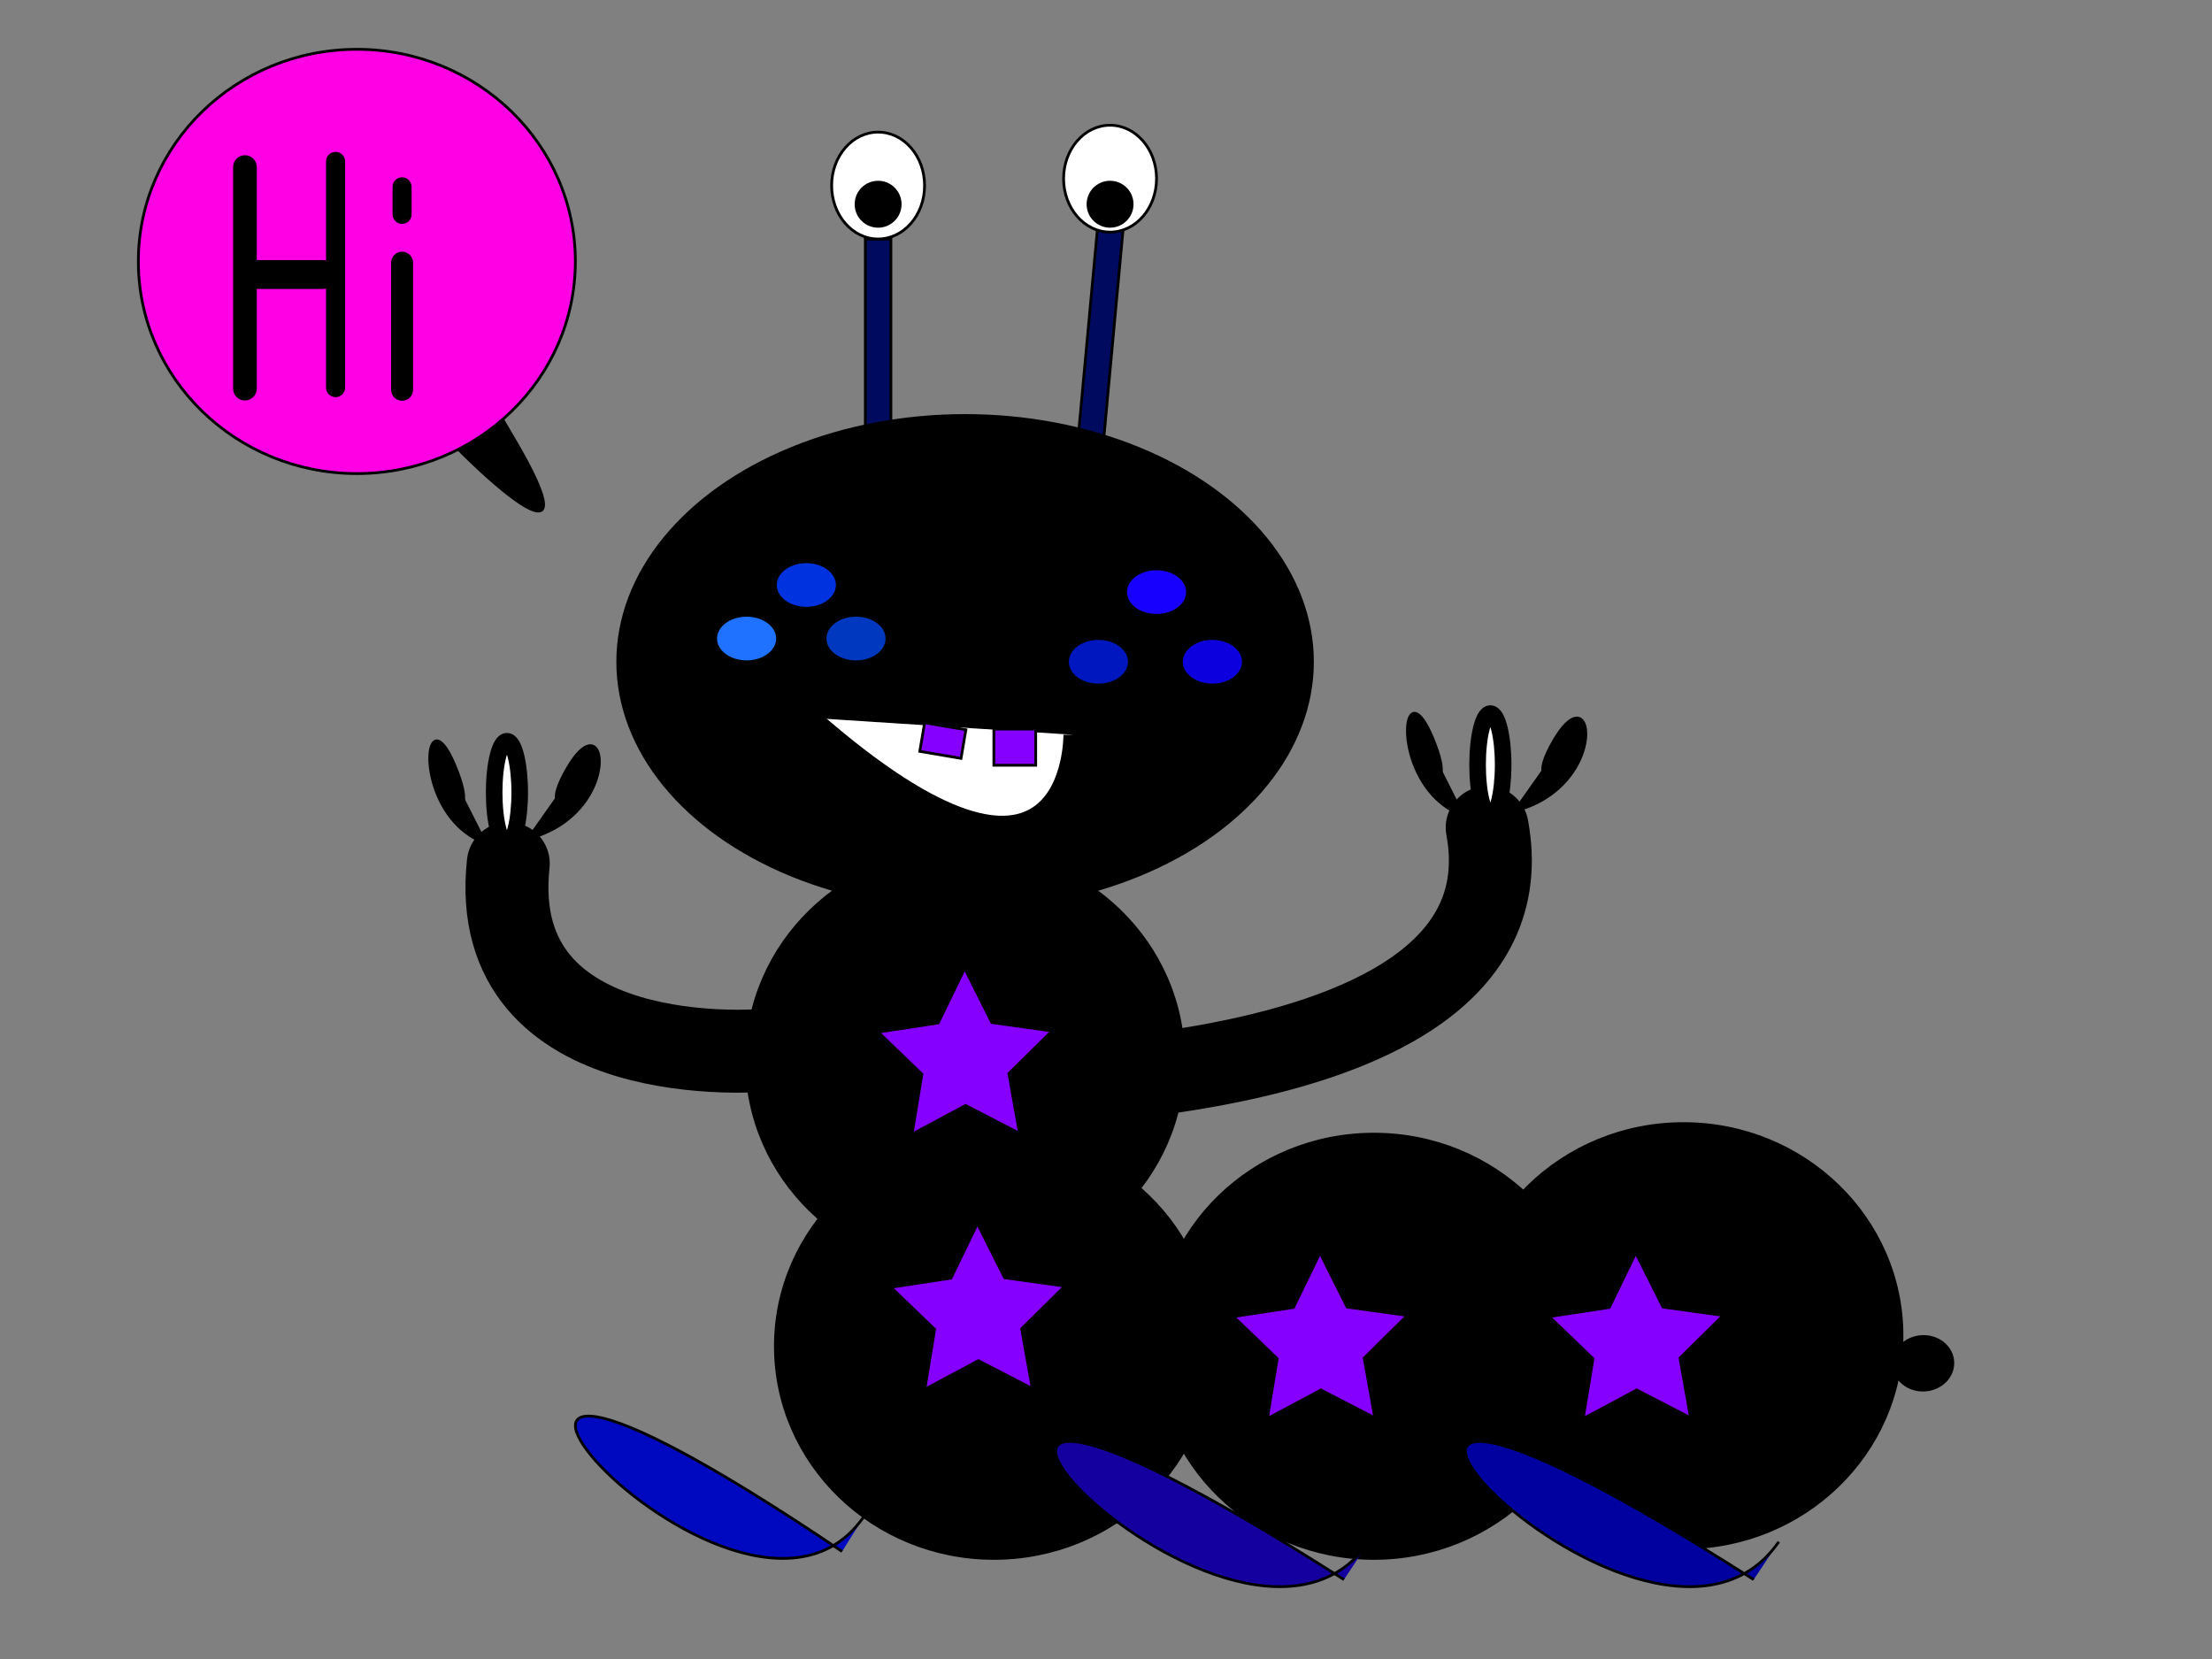 <?xml version="1.0" encoding="UTF-8"?>
<svg enable-background="new 0 0 800 600" version="1.1" viewBox="0 0 800 600" xml:space="preserve" xmlns="http://www.w3.org/2000/svg">
<rect x="0" y="0" width="800" height="600" fill="#808080" stroke="none"/>
<rect x="312.96" y="86.439" width="9.244" height="92.437" fill="#000B5F" stroke="#000"/>
<rect transform="matrix(.996 .092 -.092 .996 13.486 -36.136)" x="392.64" y="81.456" width="9.244" height="92.437" fill="#000B5F" stroke="#000"/>
<rect x="322.2" y="259.12" width="17.647" height="17.647" fill="#8600FF" stroke="#000"/>
<ellipse cx="317.58" cy="67.111" rx="16.807" ry="19.328" fill="#fff" stroke="#000"/>
<circle cx="317.58" cy="73.864" r="7.983" stroke="#000"/>
<rect x="114.22" y="156.95" width="0" height="0" fill="#000B5F" stroke="#000"/>
<ellipse cx="401.47" cy="64.619" rx="16.806" ry="19.328" fill="#fff" stroke="#000"/>
<circle cx="401.47" cy="73.863" r="7.983" stroke="#000"/>
<path d="m183.62 115.58c-2.663-42.696-61.485-64.228 1.694 42.137s-165.81-140.72-23.722-48.18" stroke="#000"/>
<ellipse cx="129.06" cy="94.555" rx="79.026" ry="76.722" fill="#FF00E5" stroke="#000"/>
<ellipse cx="608.86" cy="483.08" rx="79.026" ry="76.722" stroke="#000"/>
<ellipse cx="496.88" cy="486.9" rx="79.026" ry="76.722" stroke="#000"/>
<ellipse cx="359.45" cy="486.9" rx="79.025" ry="76.722" stroke="#000"/>
<ellipse cx="349.04" cy="383.59" rx="79.026" ry="76.722" stroke="#000"/>
<path d="m495.15 557.6c-49.544 71.139-222.94-122.68-9.088 13.679" fill="#14009F" stroke="#000"/>
<path d="m643.34 557.6c-49.544 71.139-222.94-122.68-9.088 13.679" fill="#00019F" stroke="#000"/>
<path d="m312.96 547.7c-45.839 69.706-206.27-120.21-8.409 13.403" fill="#0009BF" stroke="#000"/>
<ellipse transform="matrix(.999 -.049 .049 .999 -23.432 34.864)" cx="695.54" cy="492.77" rx="10.714" ry="9.691" stroke="#000"/>
<polygon points="373.36 502.2 353.84 492.11 334.47 502.46 338.03 480.78 322.2 465.56 343.92 462.25 353.51 442.48 363.36 462.12 385.13 465.13 369.5 480.57" fill="#8600FF" stroke="#000"/>
<polygon points="497.24 512.8 477.72 502.71 458.35 513.07 461.91 491.39 446.08 476.16 467.8 472.85 477.39 453.08 487.24 472.72 509.01 475.73 493.38 491.17" fill="#8600FF" stroke="#000"/>
<polygon points="611.45 512.8 591.94 502.71 572.56 513.07 576.12 491.39 560.29 476.16 582.01 472.85 591.6 453.08 601.45 472.72 623.22 475.73 607.59 491.17" fill="#8600FF" stroke="#000"/>
<ellipse cx="349.04" cy="239.34" rx="125.63" ry="89.075" stroke="#000"/>
<path d="m92.37 140.56c0 2.088-1.693 3.781-3.782 3.781-2.088 0-3.781-1.693-3.781-3.781v-80.143c0-2.088 1.693-3.781 3.781-3.781 2.089 0 3.782 1.693 3.782 3.781v80.143z" stroke="#000"/>
<path d="m121.36 99.282c0 2.61-2.116 4.727-4.727 4.727h-23.32c-2.61 0-4.727-2.116-4.727-4.727 0-2.61 2.116-4.727 4.727-4.727h23.32c2.61-1e-3 4.73 2.115 4.73 4.726z" stroke="#000"/>
<path d="m124.31 140.19c0 1.629-1.321 2.95-2.95 2.95s-2.95-1.321-2.95-2.95v-81.813c0-1.629 1.321-2.95 2.95-2.95s2.95 1.321 2.95 2.95v81.813z" stroke="#000"/>
<path d="m148.36 77.532c0 1.625-1.317 2.941-2.941 2.941-1.625 0-2.941-1.317-2.941-2.941v-9.972c0-1.625 1.317-2.941 2.941-2.941 1.625 0 2.941 1.316 2.941 2.941v9.972z" stroke="#000"/>
<path d="m148.89 140.97c0 1.916-1.553 3.468-3.469 3.468s-3.468-1.553-3.468-3.468v-45.979c0-1.916 1.553-3.468 3.468-3.468 1.916 0 3.469 1.553 3.469 3.468v45.979z" stroke="#000"/>
<path d="m212.53 271.96c9.566 13.125-22.273 31.54-7.309 5.818 12.346-21.226 18.195 4.323 0 18.667-3.854 3.039-8.787 5.573-14.965 7.056" stroke="#000"/>
<path d="m569.3 261.96c9.566 13.125-22.273 31.54-7.309 5.818 12.346-21.226 18.195 4.323 0 18.667-3.854 3.039-8.787 5.573-14.965 7.056" stroke="#000"/>
<path d="m158.76 270.46c-7.538 14.467 17.549 34.765 5.759 6.413-9.728-23.396-14.336 4.766 0 20.576 3.036 3.35 6.922 6.143 11.79 7.777" stroke="#000"/>
<path d="m512.35 260.47c-7.538 14.467 17.549 34.765 5.759 6.413-9.729-23.396-14.336 4.766 0 20.576 3.036 3.35 6.922 6.143 11.79 7.777" stroke="#000"/>
<path d="m317.12 392.75s240.45 12.571 220.74-93.451" fill="none" stroke="#000" stroke-linecap="round" stroke-width="30"/>
<path d="m276.58 379.85s-101.03 9.084-92.755-67.528" fill="none" stroke="#000" stroke-linecap="round" stroke-width="30"/>
<polygon points="368.74 409.91 349.22 399.82 329.85 410.18 333.41 388.5 317.58 373.27 339.3 369.96 348.89 350.2 358.74 369.83 380.51 372.84 364.88 388.28" fill="#8600FF" stroke="#000"/>
<path d="m294.1 259.68c94.507 82.637 93.503 6.027 93.503 6.027" fill="#fff" stroke="#000" stroke-width="6"/>
<ellipse cx="539.01" cy="276.59" rx="4.622" ry="18.522" fill="#fff" stroke="#000" stroke-width="6"/>
<ellipse cx="183.34" cy="286.59" rx="4.622" ry="18.522" fill="#fff" stroke="#000" stroke-width="6"/>
<rect transform="matrix(.986 .167 -.167 .986 49.666 -53.279)" x="333.28" y="262.7" width="15.126" height="10.489" fill="#8600FF" stroke="#000"/>
<rect x="359.45" y="263.68" width="15.126" height="13.082" fill="#8600FF" stroke="#000"/>
<ellipse cx="291.62" cy="211.57" rx="11.19" ry="8.403" fill="#0032DF" stroke="#000"/>
<ellipse cx="418.28" cy="214.14" rx="11.189" ry="8.403" fill="#1800FF" stroke="#000"/>
<ellipse cx="270.02" cy="230.94" rx="11.19" ry="8.403" fill="#1F72FF" stroke="#000"/>
<ellipse cx="397.26" cy="239.34" rx="11.19" ry="8.403" fill="#0016BF" stroke="#000"/>
<ellipse cx="309.59" cy="230.94" rx="11.19" ry="8.403" fill="#0039BF" stroke="#000"/>
<ellipse cx="438.48" cy="239.34" rx="11.19" ry="8.403" fill="#0D00DF" stroke="#000"/>
</svg>
